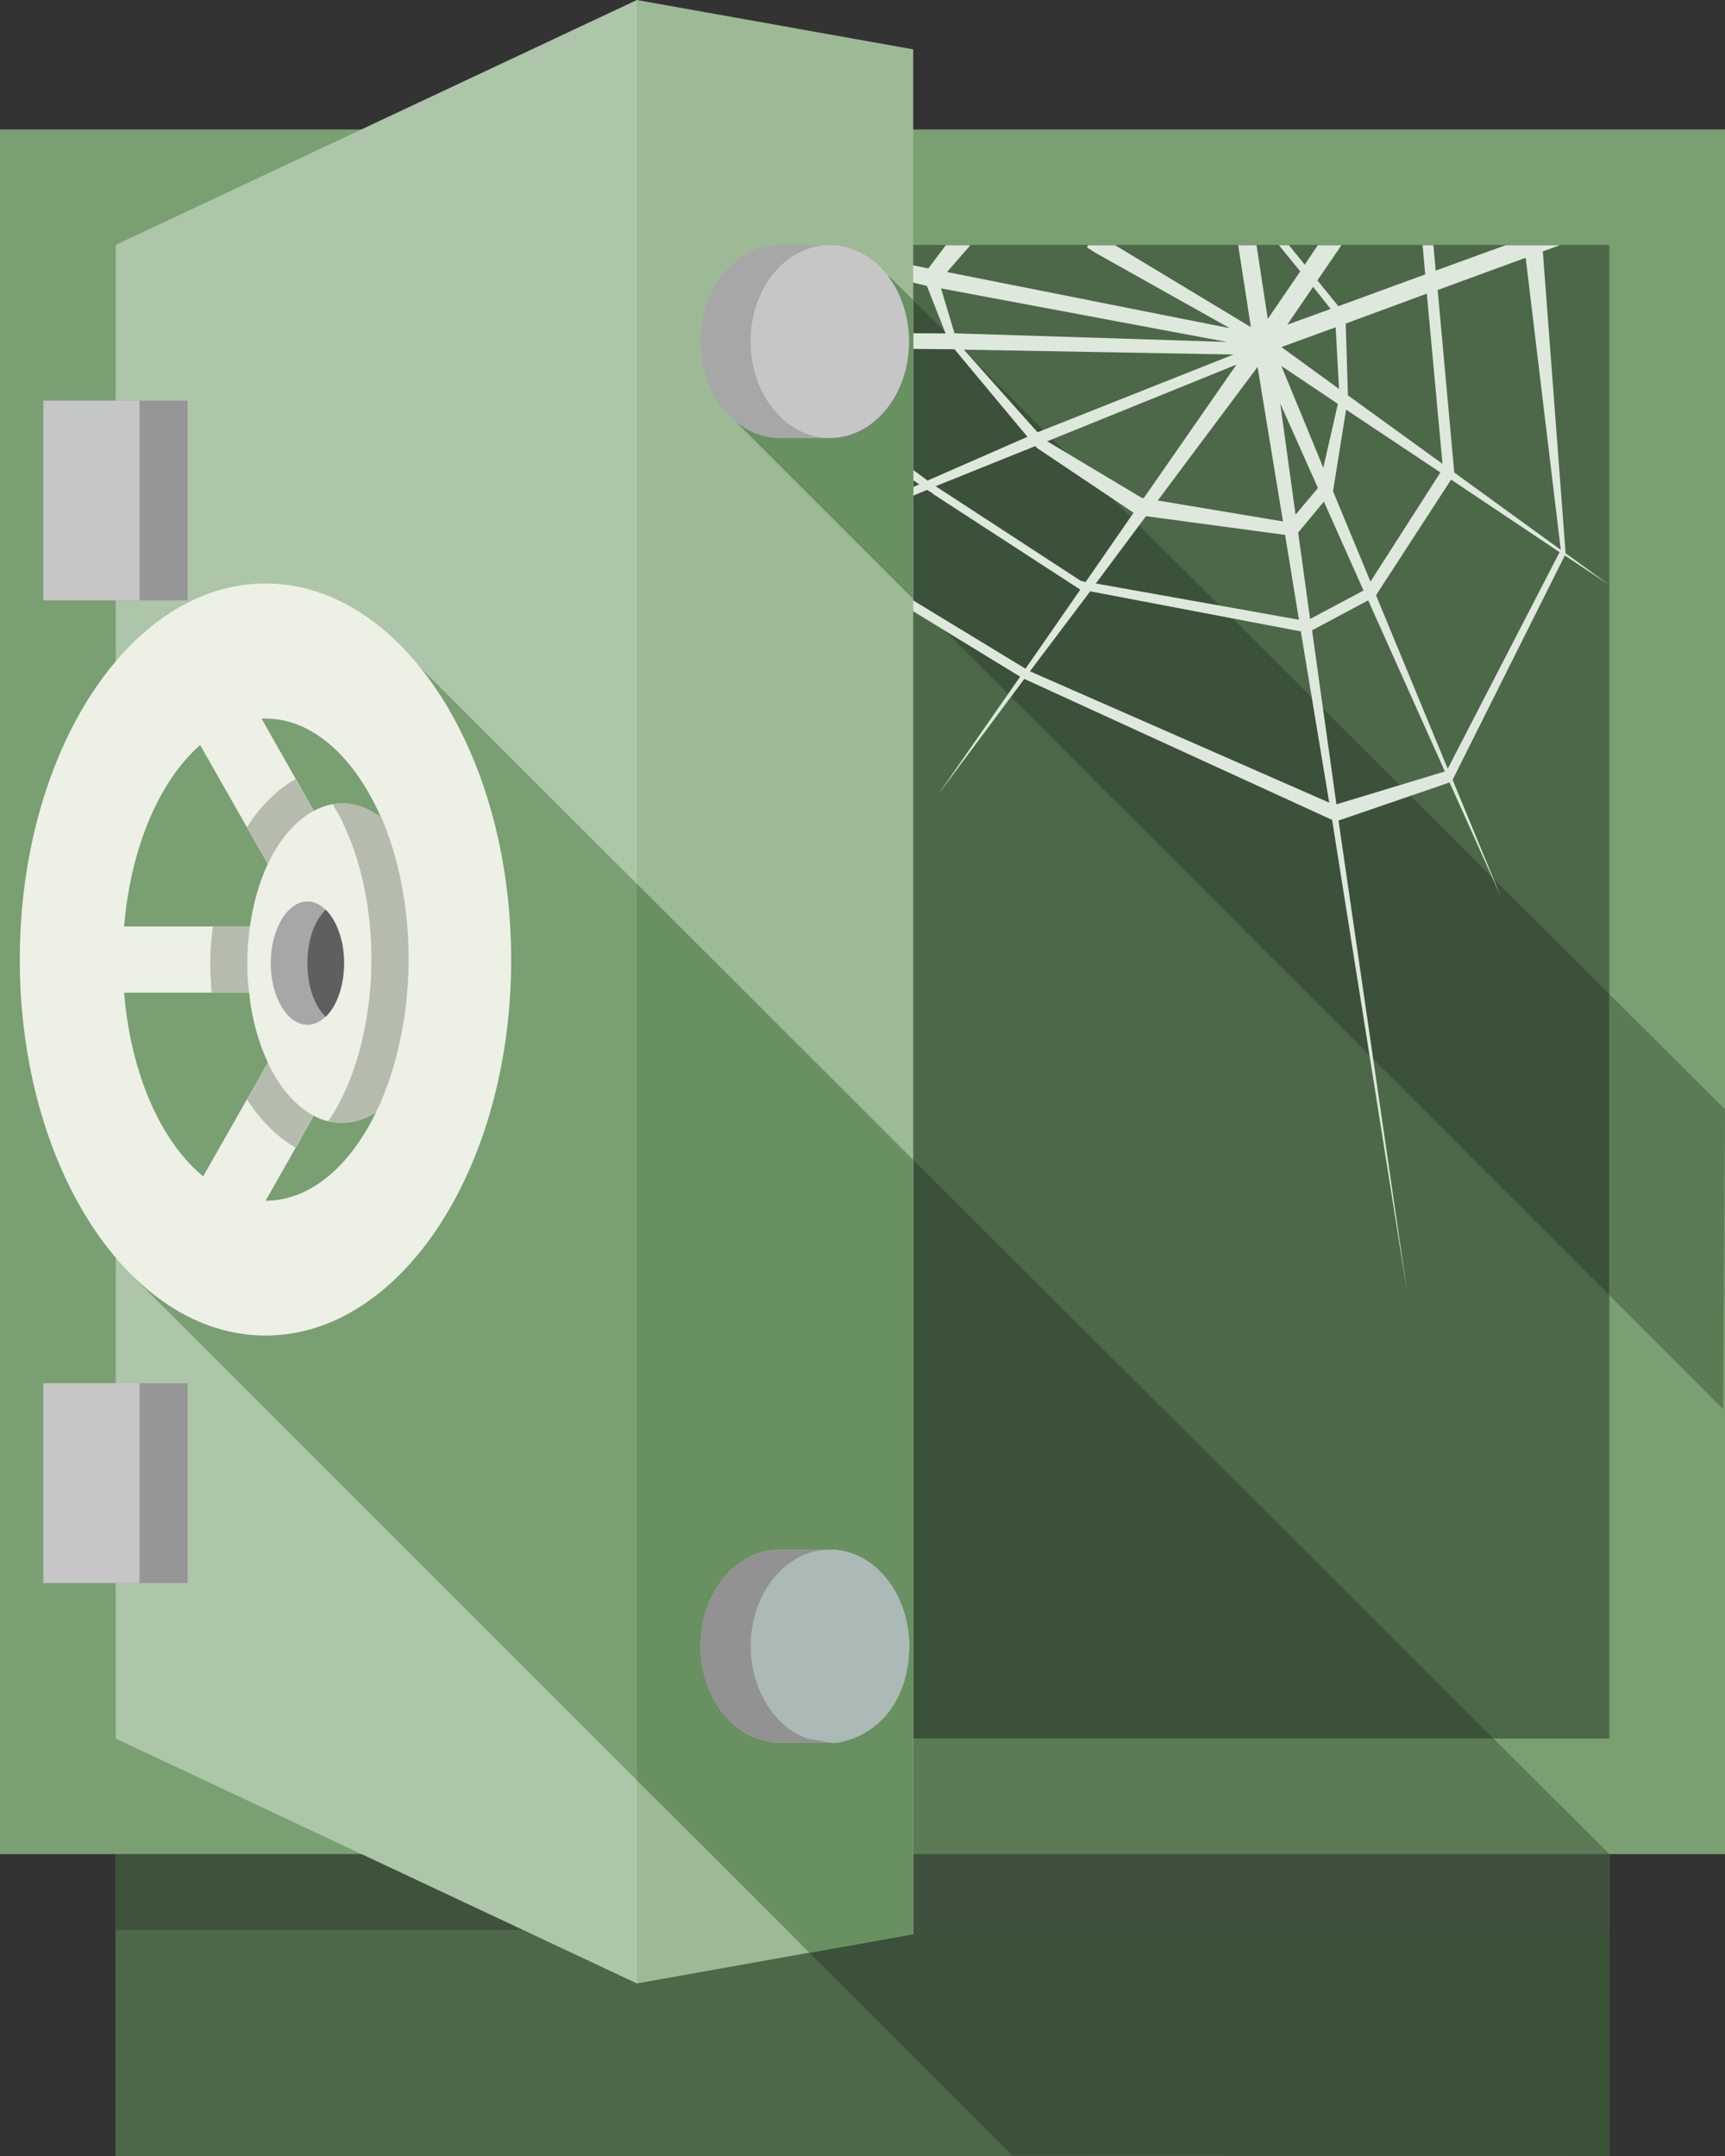 <svg width="756" height="945" viewBox="0 0 756 945" fill="none" xmlns="http://www.w3.org/2000/svg">
<rect x="0" y="0" width="756" height="945" fill="#333333" stroke="none"/>
<g clip-path="url(#clip0_2319_1344)">
<path d="M705.317 762.013H50.626V945H705.317V762.013Z" fill="#4C6848"/>
<path d="M705.317 762.013H50.626V845.961H705.317V762.013Z" fill="#3F523C"/>
<path d="M756 56.749H0V812.68H756V56.749Z" fill="#799F72"/>
<path d="M705.317 107.359H50.626V762.013H705.317V107.359Z" fill="#4C6848"/>
<path fill-rule="evenodd" clip-rule="evenodd" d="M400.299 508.391V762.013H654.519L400.299 508.391Z" fill="#3C5139"/>
<path fill-rule="evenodd" clip-rule="evenodd" d="M654.519 762.013H400.299V812.68H705.317L654.519 762.013Z" fill="#5B7A55"/>
<path d="M705.374 812.68H400.299V845.961H705.374V812.68Z" fill="#40503F"/>
<path fill-rule="evenodd" clip-rule="evenodd" d="M705.317 845.961H400.299V847.74L354.725 855.945L443.693 944.828L705.317 945V845.961Z" fill="#3C5139"/>
<path fill-rule="evenodd" clip-rule="evenodd" d="M400.299 131.631V262.631L705.317 567.723V435.748L400.299 131.631Z" fill="#3C5139"/>
<path fill-rule="evenodd" clip-rule="evenodd" d="M705.317 435.748V567.723L755.139 617.587L756 489.226V486.243L705.317 435.748Z" fill="#5B7A55"/>
<path d="M684.022 107.359L676.158 110.171L686.146 242.49L705.317 256.434L685.801 243.466L636.61 341.816L657.733 392.942L635.29 342.963L586.616 359.661L616.75 566.747L583.803 359.374L448.916 297.575L411.033 348.415L447.079 296.6L350.362 237.441L287.568 262.86L348.698 235.949L250.201 151.542L73.528 144.484L243.027 145.287L202.847 110.228L199.748 107.416H210.711L249.053 145.287L307.887 145.632L267.421 110.228L264.149 107.416H275.285L317.875 144.656L319.195 145.632L414.419 146.148L406.211 125.319L332.11 107.474H355.701L406.843 117.63L414.534 107.474H425.21L424.579 108.277L415.051 119.237L538.975 143.853L479.969 110.744L476.353 108.449L476.869 107.474H488.694L548.216 143.394L542.649 107.474H550.684L555.621 139.779L569.856 118.95L560.5 107.474H564.919L571.807 116.023L577.547 107.474H587.879L586.214 109.941L577.375 122.909L586.559 134.213L624.614 120.27L623.466 107.474H623.294H628.23V107.646L629.206 118.606L659.857 107.474H683.964L684.022 107.359ZM418.323 146.091L537.655 149.878L412.411 126.409L418.323 146.091ZM575.481 125.721L564.173 142.304L583.172 135.418L575.481 125.721ZM589.773 141.787L590.749 173.289L632.191 203.299L625.303 128.705L589.716 141.845L589.773 141.787ZM589.945 179.544L584.377 214.316L584.205 215.12V215.292L600.621 254.942L631.272 207.086L589.945 179.544ZM580.245 219.825L568.937 233.424L574.16 271.295L597.579 258.844L580.187 219.825H580.245ZM563.197 234.457L502.24 226.251L480.256 255.745L569.282 271.639L563.197 234.399V234.457ZM496.844 224.76L454.541 196.414L454.025 195.897L453.68 195.553L410.057 213.111L473.655 254.597L475.779 255.114L496.787 224.76H496.844ZM450.294 191.479L418.323 153.091L328.321 152.288L406.498 210.644L450.236 191.479H450.294ZM422.398 153.263L454.714 189.47L540.582 155.386L422.398 153.263ZM458.961 193.43L500.288 218.161L501.264 218.333L541.902 159.805L458.961 193.43ZM507.348 219.366L562.279 228.547L551.144 160.838L507.406 219.366H507.348ZM567.789 225.563L577.604 213.915L561.074 176.847L567.789 225.563ZM579.958 205.078L586.329 177.019L561.59 160.436L579.958 205.021V205.078ZM586.846 170.478L585.353 143.451L561.59 152.116L586.846 170.478ZM630.067 127.04L637.299 206.57V207.086L684.022 240.998L668.639 112.982L630.124 127.098L630.067 127.04ZM635.979 210.185L603.204 260.68L603.032 260.852L634.487 336.938L683.505 242.031L635.979 210.242V210.185ZM599.588 263.147L575.021 276.287L585.698 352.546L633.224 338.143L599.646 263.204L599.588 263.147ZM570.085 276.746L477.788 259.188L451.384 294.247L582.541 351.8L570.085 276.689V276.746ZM473.54 258.385H473.368L472.565 257.868L408.967 216.554V216.382L406.326 214.718L355.356 235.891L449.433 293.1L473.54 258.327V258.385ZM402.882 212.308L315.981 152.116L256.171 151.485L353.232 233.768L402.882 212.308Z" fill="#DEE8DD"/>
<path fill-rule="evenodd" clip-rule="evenodd" d="M279.131 0L400.242 21.633V847.74L279.131 869.372L219.493 762.128V107.531L279.131 0Z" fill="#9DB996"/>
<path fill-rule="evenodd" clip-rule="evenodd" d="M50.626 107.359L279.131 0V107.359V762.013V869.372L50.626 762.013V107.359Z" fill="#ADC5A8"/>
<path d="M82.252 606.283H18.999V693.845H82.252V606.283Z" fill="#969696"/>
<path d="M82.252 175.584H18.999V263.147H82.252V175.584Z" fill="#969696"/>
<path d="M61.13 606.283H18.999V693.845H61.13V606.283Z" fill="#C6C6C6"/>
<path d="M61.13 175.584H18.999V263.147H61.13V175.584Z" fill="#C6C6C6"/>
<path fill-rule="evenodd" clip-rule="evenodd" d="M56.882 558.083L33.464 428.059L71.289 290.345L183.906 292.296L279.131 387.376V780.375L56.882 558.083Z" fill="#799F72"/>
<path fill-rule="evenodd" clip-rule="evenodd" d="M8.667 420.657C8.667 329.479 56.882 255.745 116.347 255.745C175.813 255.745 224.028 329.536 224.028 420.657C224.028 511.777 175.813 585.396 116.347 585.396C56.882 585.396 8.667 511.662 8.667 420.657ZM109.517 406.082C111.009 395.926 113.592 386.573 117.381 378.711L87.705 326.553C70.027 342.103 57.227 371.309 54.414 406.082H109.517ZM137.528 355.415C141.488 353.292 145.563 352.144 149.811 352.144C155.895 352.144 161.75 354.44 167.031 358.399C155.551 332.176 137.183 314.962 116.405 314.962H114.625L137.585 355.472L137.528 355.415ZM164.735 487.562C160.143 490.489 155.092 492.153 149.811 492.153C145.563 492.153 141.431 491.177 137.528 489.054L116.405 526.294C135.92 526.294 153.312 511.203 164.735 487.62V487.562ZM117.381 465.758C113.305 456.921 110.321 446.593 109.173 435.117H54.414C57.227 470.692 70.658 500.53 89.026 515.621L117.381 465.758Z" fill="#ECF0E5"/>
<path fill-rule="evenodd" clip-rule="evenodd" d="M137.528 355.415L129.492 341.472C121.456 346.062 114.109 353.292 108.197 362.645L117.381 378.712C122.489 367.867 129.492 359.719 137.528 355.415Z" fill="#B6BCAD"/>
<path fill-rule="evenodd" clip-rule="evenodd" d="M109.517 406.082H93.273C92.642 411.304 92.125 416.755 92.125 422.149C92.125 426.567 92.469 430.813 92.757 435.117H109.173C108.656 431.043 108.369 426.567 108.369 422.149C108.369 416.755 108.886 411.304 109.517 406.082Z" fill="#B6BCAD"/>
<path fill-rule="evenodd" clip-rule="evenodd" d="M117.381 465.758L108.197 481.824C114.109 491.005 121.456 498.407 129.492 502.998L137.528 489.054C129.492 484.808 122.432 476.603 117.381 465.758Z" fill="#B6BCAD"/>
<path fill-rule="evenodd" clip-rule="evenodd" d="M150.787 422.149C150.787 407.402 143.554 395.122 134.715 395.122C125.876 395.122 118.643 407.402 118.643 422.149C118.643 436.895 125.876 449.175 134.715 449.175C143.554 449.175 150.787 437.067 150.787 422.149Z" fill="#A7A7A7"/>
<path fill-rule="evenodd" clip-rule="evenodd" d="M149.983 360.178C158.995 378.539 162.783 400.344 162.783 420.657C162.783 440.969 158.536 465.586 148.032 484.579C146.884 486.874 145.391 489.169 143.784 491.464C145.736 491.981 147.859 492.095 149.868 492.095C155.092 492.095 160.2 490.431 164.792 487.505C171.163 474.537 175.583 458.815 177.764 441.601C178.568 434.887 179.084 427.829 179.084 420.599C179.084 397.303 174.665 375.842 167.145 358.284C161.922 354.325 156.01 352.03 149.926 352.03C148.606 352.03 147.113 352.202 145.85 352.546C147.343 355.013 148.778 357.653 150.098 360.063L149.983 360.178Z" fill="#B6BCAD"/>
<path fill-rule="evenodd" clip-rule="evenodd" d="M279.13 387.376V780.375L311.561 812.681L344.852 845.961L354.667 855.945L400.242 847.74V508.392L279.13 387.376ZM307.026 721.503C307.026 698.034 322.581 679.213 341.753 679.213H363.736C382.908 679.213 398.463 700.215 398.463 721.503C398.463 742.791 387.959 756.907 373.552 762.013L363.736 763.792H341.753C338.309 763.792 335.037 763.161 331.937 762.013C317.53 756.907 307.026 740.725 307.026 721.503Z" fill="#699061"/>
<path fill-rule="evenodd" clip-rule="evenodd" d="M317.186 179.544L389.623 121.016L400.299 131.631V262.631L317.186 179.544Z" fill="#699061"/>
<path fill-rule="evenodd" clip-rule="evenodd" d="M307.026 149.706C307.026 126.237 322.581 107.416 341.753 107.416H363.736V116.769C371.6 124.458 376.536 136.451 376.536 149.706C376.536 162.961 371.6 174.781 363.736 182.47V191.995H341.753C322.581 191.995 307.026 173.002 307.026 149.706ZM341.753 679.213H363.736V688.566C371.6 696.428 376.536 708.248 376.536 721.503C376.536 734.758 371.6 746.578 363.736 754.439V763.792H341.753C322.581 763.792 307.026 744.799 307.026 721.503C307.026 698.206 322.581 679.213 341.753 679.213Z" fill="#A7A7A7"/>
<path fill-rule="evenodd" clip-rule="evenodd" d="M328.953 149.706C328.953 126.237 344.508 107.416 363.679 107.416C382.85 107.416 398.405 126.295 398.405 149.706C398.405 173.117 382.85 191.995 363.679 191.995C344.508 191.995 328.953 173.002 328.953 149.706ZM328.953 721.503C328.953 698.034 344.508 679.213 363.679 679.213C382.85 679.213 398.405 698.092 398.405 721.503C398.405 744.914 382.85 763.792 363.679 763.792C344.508 763.792 328.953 744.799 328.953 721.503Z" fill="#C6C6C6"/>
<path fill-rule="evenodd" clip-rule="evenodd" d="M363.736 679.213H341.753C322.581 679.213 307.026 698.092 307.026 721.503C307.026 740.668 317.53 756.907 331.937 762.013C335.037 763.161 338.309 763.792 341.753 763.792H363.736V679.213Z" fill="#929292"/>
<path fill-rule="evenodd" clip-rule="evenodd" d="M363.736 679.213C344.565 679.213 329.01 698.092 329.01 721.503C329.01 740.668 339.514 756.907 353.749 762.013L363.736 763.792C367.008 764.423 370.452 763.161 373.552 762.013C387.959 756.907 398.463 740.725 398.463 721.503C398.463 698.034 382.908 679.213 363.736 679.213Z" fill="#ABBAB6"/>
<path fill-rule="evenodd" clip-rule="evenodd" d="M142.751 398.737C137.815 403.5 134.715 412.164 134.715 422.206C134.715 432.248 137.815 441.084 142.751 445.675C147.515 441.084 150.787 432.42 150.787 422.206C150.787 411.992 147.515 403.5 142.751 398.737Z" fill="#5F5F5F"/>
</g>
<defs>
<clipPath id="clip0_2319_1344">
<rect width="756" height="945" fill="white"/>
</clipPath>
</defs>
</svg>
